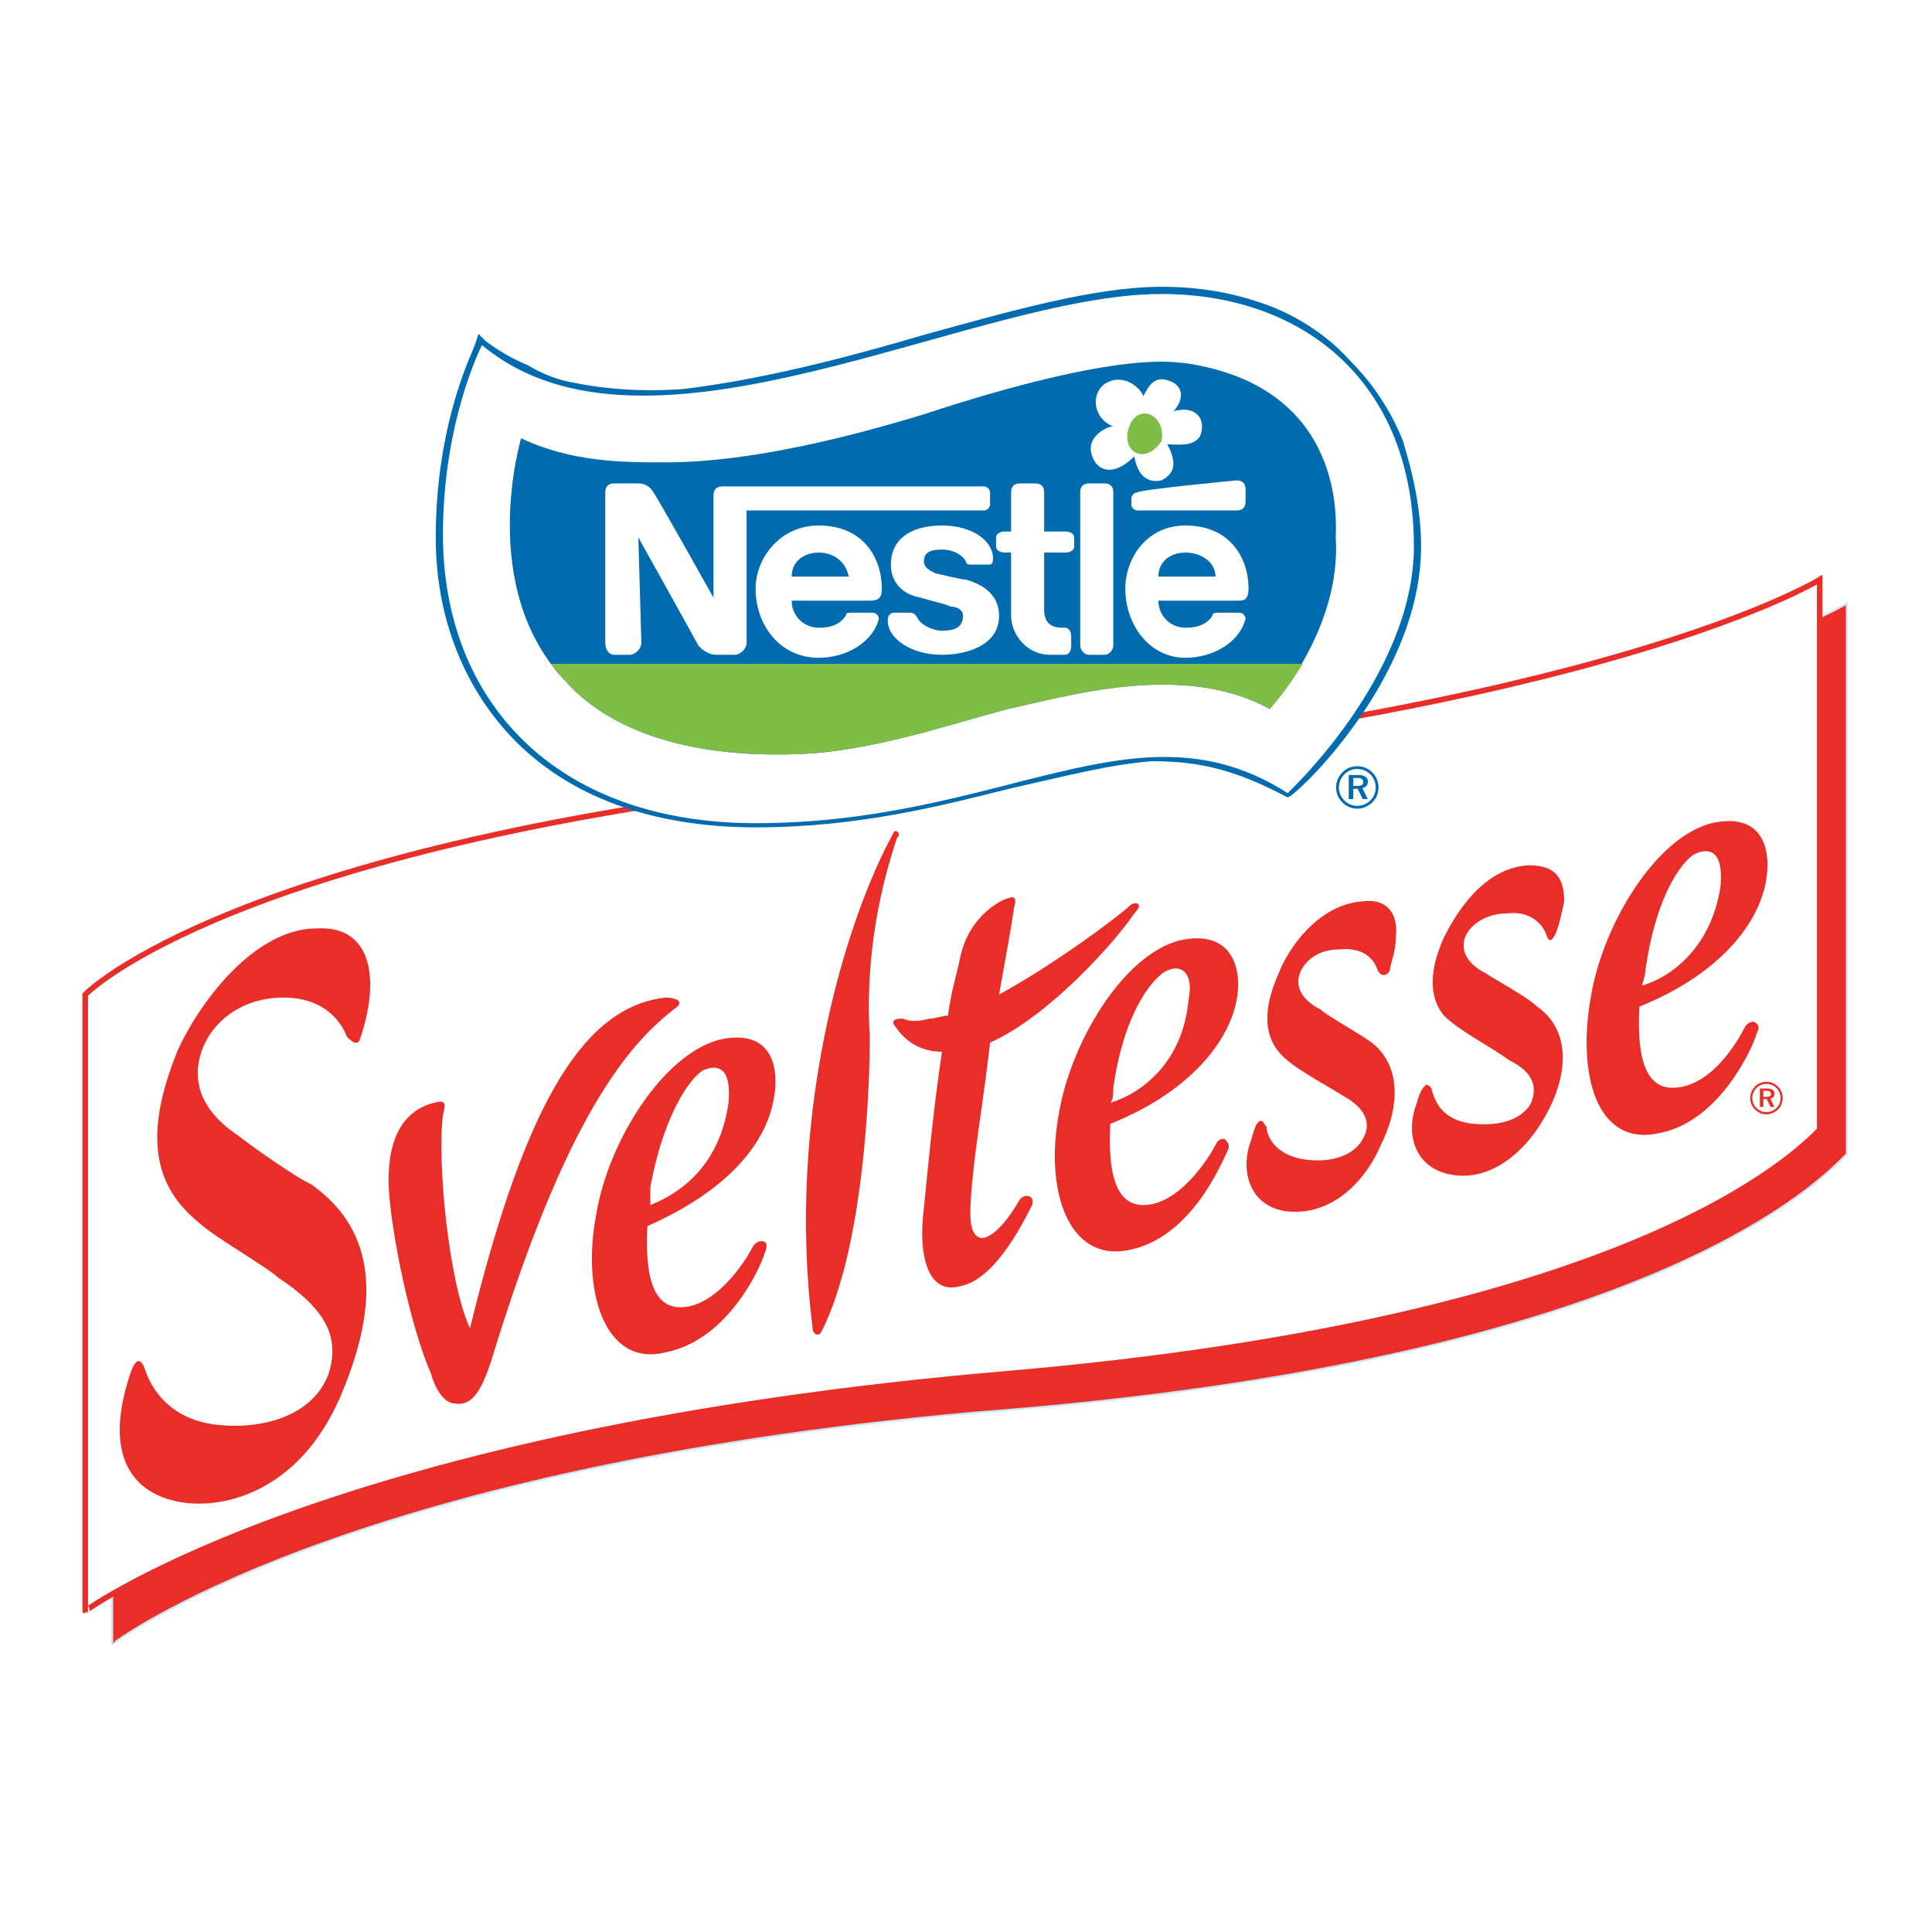 <?xml version="1.0" encoding="utf-8"?>
<!-- Generator: Adobe Illustrator 13.0.0, SVG Export Plug-In . SVG Version: 6.00 Build 14948)  -->
<!DOCTYPE svg PUBLIC "-//W3C//DTD SVG 1.0//EN" "http://www.w3.org/TR/2001/REC-SVG-20010904/DTD/svg10.dtd">
<svg version="1.0" id="Layer_1" xmlns="http://www.w3.org/2000/svg" xmlns:xlink="http://www.w3.org/1999/xlink" x="0px" y="0px"
	 width="192.756px" height="192.756px" viewBox="0 0 192.756 192.756" enable-background="new 0 0 192.756 192.756"
	 xml:space="preserve">
<g>
	<polygon fill-rule="evenodd" clip-rule="evenodd" fill="#FFFFFF" points="0,0 192.756,0 192.756,192.756 0,192.756 0,0 	"/>
	
		<path fill-rule="evenodd" clip-rule="evenodd" fill="#E92E29" stroke="#C8E4F2" stroke-width="0.183" stroke-miterlimit="2.613" d="
		M97.278,140.926c67.78-5.1,84.575-23.398,86.974-25.799V60.229c0,0-21.594,13.2-88.773,19.199
		c-62.981,5.4-81.876,19.8-84.275,22.499v62.096C11.203,164.023,33.697,146.625,97.278,140.926L97.278,140.926z"/>
	
		<path fill-rule="evenodd" clip-rule="evenodd" fill="#FFFFFF" stroke="#E92E29" stroke-width="0.557" stroke-miterlimit="2.613" d="
		M100.877,137.025c62.081-5.4,78.276-21.898,80.676-24.299V57.83c0,0-21.294,13.2-88.773,19.199
		c-62.982,5.4-81.876,19.799-84.275,22.2v61.496C8.504,160.725,33.097,142.725,100.877,137.025L100.877,137.025z"/>
	
		<path fill-rule="evenodd" clip-rule="evenodd" fill="#006BAE" stroke="#006BAE" stroke-width="0.233" stroke-miterlimit="2.613" d="
		M139.865,44.03c-1.199-3-2.999-5.7-5.099-7.799c-2.1-2.4-5.099-4.5-8.397-5.7c-3.299-1.2-6.598-1.8-10.497-1.8
		c-6.598,0-14.995,2.4-23.693,4.799c-8.098,2.4-16.495,4.5-23.993,5.4c-4.199,0.3-7.798,0-10.797-0.6c-1.8-0.3-3.299-0.9-4.799-1.8
		c-1.5-0.6-2.999-1.5-4.199-2.4l-0.6-0.6l-0.3,0.9c0,0.3-3.899,7.5-3.899,19.199c0,7.8,2.699,14.7,7.498,19.799
		c5.698,6,14.096,9,24.293,9s18.294-2.1,25.493-3.9c5.398-1.2,9.896-2.4,14.096-2.7c4.799,0,8.397,0.899,13.496,3.6
		c0.6,0,13.196-11.7,13.196-24.899C141.665,50.63,140.765,47.03,139.865,44.03L139.865,44.03z"/>
	<path fill-rule="evenodd" clip-rule="evenodd" fill="#FFFFFF" d="M48.092,34.431c16.495,13.799,48.886-5.1,67.78-5.1
		c14.096,0,25.192,8.7,25.192,25.199c0,12.899-12.596,24.599-12.596,24.599c-14.996-9.6-28.192,3-53.084,3
		c-20.094,0-31.191-12.299-31.191-28.798C44.193,41.931,48.092,34.431,48.092,34.431L48.092,34.431z"/>
	<path fill-rule="evenodd" clip-rule="evenodd" fill="#006BAE" d="M51.991,43.73c0,0-4.499,15,4.499,24.299
		c2.399,2.7,8.698,7.8,23.393,7.2c7.198-0.3,14.996-3,20.694-4.5c5.698-1.2,17.395-4.799,26.092,0c0,0,7.198-7.8,6.599-17.099
		c0-1.2,1.199-14.999-14.996-17.399c-0.899,0-5.998-1.5-26.092,5.1c-6.898,2.1-17.095,4.8-25.792,4.8
		C62.188,46.13,57.089,46.13,51.991,43.73L51.991,43.73z"/>
	<path fill-rule="evenodd" clip-rule="evenodd" fill="#FFFFFF" d="M109.274,46.13c-1.5-2.4,1.199-3.6,1.799-3.6
		c-1.799-0.6-2.398-3-0.899-4.2c1.8-1.2,3.599,0.3,3.898,1.201c0.601-1.201,1.2-2.101,2.699-1.5c1.5,0.6,1.2,2.1,0.301,3
		c2.1-0.6,3.299,0.6,2.699,2.399c-0.6,1.2-2.399,0.9-3.3,0.9c0.601,1.2,1.2,2.7-0.6,3.6c-1.499,0.3-2.399-0.6-2.699-2.399
		C111.674,47.03,110.174,47.33,109.274,46.13L109.274,46.13z"/>
	<path fill-rule="evenodd" clip-rule="evenodd" fill="#7EBE46" d="M113.473,45.23c0.9,0.3,1.8-0.3,2.399-1.2
		c0.3-1.2-0.3-2.399-1.199-2.7c-0.9-0.3-1.8,0.3-2.1,1.5C112.273,43.73,112.573,44.931,113.473,45.23L113.473,45.23z"/>
	<path fill-rule="evenodd" clip-rule="evenodd" fill="#FFFFFF" d="M111.073,49.13c0-0.6-0.3-0.9-0.899-0.9h-1.499
		c-0.601,0-0.9,0.3-0.9,0.9v15.299c0,0.3,0.3,0.9,0.9,0.9h1.499c0.6,0,0.899-0.6,0.899-0.9V49.13L111.073,49.13z"/>
	<path fill-rule="evenodd" clip-rule="evenodd" fill="#FFFFFF" d="M112.873,49.73v0.6c0,0.3,0.3,0.6,0.6,0.6h9.897
		c0.6,0,0.899-0.3,0.899-0.9v-1.2c0-0.6-0.3-0.9-0.899-0.9c0,0-9.598,0.9-9.897,1.2C113.173,49.13,112.873,49.431,112.873,49.73
		L112.873,49.73z"/>
	<path fill-rule="evenodd" clip-rule="evenodd" fill="#FFFFFF" d="M104.775,65.33c-2.399,0-3.898-2.1-3.898-3.9v-6.3h-0.601
		c-0.6,0-0.899-0.3-0.899-0.6v-0.9c0-0.3,0.3-0.6,0.899-0.6h0.601V49.13c0-0.6,0.3-0.9,0.899-0.9h1.499c0.601,0,0.9,0.3,0.9,0.9
		v3.899h2.1c0.6,0,0.899,0.3,0.899,0.6v0.9c0,0.3-0.3,0.6-0.899,0.6h-2.1v5.7c0,1.2,0.6,1.8,1.8,1.8h0.3c0.3,0,0.6,0.3,0.6,0.9
		v0.899c0,0.6-0.3,0.9-0.6,0.9H104.775L104.775,65.33z"/>
	<path fill-rule="evenodd" clip-rule="evenodd" fill="#FFFFFF" d="M81.683,55.13c1.499,0,2.699,0.9,2.999,2.4h-5.698
		C78.983,56.03,80.183,55.13,81.683,55.13v-2.7c-3.899,0-6.298,3.3-6.298,6.3c0,3.6,2.399,6.899,6.298,6.899
		c2.699,0,5.398-1.5,5.998-3.9c0-0.3-0.3-0.6-0.6-0.6h-2.099c-0.3,0-0.6,0-0.6,0.3c-0.6,0.9-1.5,1.2-2.699,1.2
		c-1.5,0-2.699-1.2-2.699-2.7h7.797c0.9,0,1.2-0.3,1.2-1.2c0-3-1.799-6.3-6.298-6.3V55.13L81.683,55.13z"/>
	<path fill-rule="evenodd" clip-rule="evenodd" fill="#FFFFFF" d="M118.271,55.13c1.5,0,2.999,0.9,2.999,2.4h-5.698
		C115.572,56.03,116.771,55.13,118.271,55.13v-2.7c-3.898,0-5.998,3.3-5.998,6.3c0,3.6,2.399,6.899,5.998,6.899
		c2.699,0,5.398-1.5,5.998-3.9c0-0.3-0.3-0.6-0.6-0.6h-2.1c-0.3,0-0.6,0-0.6,0.3c-0.6,0.9-1.499,1.2-2.699,1.2
		c-1.5,0-2.699-1.2-2.699-2.7h8.098c0.6,0,0.899-0.3,0.899-1.2c0-3-1.799-6.3-6.298-6.3V55.13L118.271,55.13z"/>
	<path fill-rule="evenodd" clip-rule="evenodd" fill="#FFFFFF" d="M98.178,48.53H72.085c-0.6,0-0.899,0.3-0.899,0.9V59.63
		c0,0-5.698-10.199-5.998-10.5c-0.3-0.6-0.9-0.9-1.5-0.9h-2.399c-0.6,0-0.9,0.3-0.9,0.9v14.999c0,0.6,0.3,1.2,0.9,1.2h1.5
		c0.6,0,1.2-0.6,1.2-1.2l-0.3-10.5c0,0,5.698,10.2,5.999,10.799c0.3,0.3,0.899,0.9,1.799,0.9h1.799c0.6,0,1.2-0.6,1.2-1.2V50.93
		h23.693c0.3,0,0.6-0.3,0.6-0.6v-1.2C98.777,48.83,98.478,48.53,98.178,48.53L98.178,48.53z"/>
	<path fill-rule="evenodd" clip-rule="evenodd" fill="#FFFFFF" d="M93.979,54.83c1.199,0,2.099,0.6,2.399,1.2c0,0.3,0.3,0.3,0.6,0.3
		h1.799c0,0,0.3,0,0.3-0.6c0-1.8-2.099-3.3-5.098-3.3c-3.299,0-5.099,1.5-5.099,3.9c0,1.8,1.2,3,3,3.3
		c0.9,0.3,2.399,0.6,2.999,0.899c0.6,0,1.2,0.3,1.2,0.9c0,1.2-0.9,1.5-2.099,1.5c-0.9,0-2.1-0.6-2.399-1.2c-0.3-0.6-0.6-0.6-0.9-0.6
		h-1.5c-0.3,0-0.6,0.3-0.6,0.6v0.3c0,1.5,2.1,3.3,5.399,3.3c2.399,0,5.698-0.9,5.698-3.9c0-1.8-1.199-3-3.299-3.6
		c-0.6,0-2.699-0.6-2.999-0.6c-0.6-0.3-1.2-0.6-1.2-1.2C92.179,55.13,92.779,54.83,93.979,54.83L93.979,54.83z"/>
	<path fill-rule="evenodd" clip-rule="evenodd" fill="#7EBE46" d="M54.99,66.229c0.3,0.6,0.9,1.2,1.5,1.8
		c2.399,2.7,8.698,7.8,23.393,7.2c7.198-0.3,14.996-3,20.694-4.5c5.698-1.2,17.395-4.799,26.092,0c0,0,1.5-1.5,3.299-4.5H54.99
		L54.99,66.229z"/>
	<path fill-rule="evenodd" clip-rule="evenodd" fill="#E92E29" d="M19.901,122.027c-4.499-3.6-5.699-8.701-2.1-17.4
		c2.399-5.1,7.798-11.999,13.796-11.999c5.398-0.3,6.298,4.799,4.499,10.499c-0.3,0.9-0.3,0.9-0.6,0.9s-0.6-0.301-0.9-0.6
		c-0.3-0.9-1.799-3.9-6.298-3.9c-3.898,0-6.897,2.1-8.097,5.1c-0.9,2.4-0.9,5.701,3.599,8.699c1.5,1.201,6.298,4.5,7.198,4.801
		c5.998,4.199,7.198,10.799,3.299,20.398c-3.899,9.9-11.396,12-15.895,11.4c-4.499-0.602-8.398-3.9-5.399-12.9
		c0.3-0.9,0.9-2.1,1.5-0.299c0.6,1.799,2.4,4.799,6.898,5.398c4.798,0.6,9.897-0.9,11.396-5.1c1.2-3.9-0.6-6.6-5.099-9.6
		C26.798,126.525,21.1,123.227,19.901,122.027L19.901,122.027z"/>
	<path fill-rule="evenodd" clip-rule="evenodd" fill="#E92E29" d="M77.184,109.727c0.6-3,0-7.199-5.398-6
		c-5.698,1.5-11.097,10.201-12.296,17.4c-1.5,7.799,0.9,15.299,6.898,13.799c6.298-1.199,9.598-8.699,9.897-9.898
		c0.3-0.602,0.3-1.201-0.3-1.201c0,0-0.6,0-0.9,0.6c-0.6,1.201-3.599,6-7.198,6c-2.399,0-3.599-2.4-3.299-8.1
		C72.085,119.027,76.284,114.527,77.184,109.727L77.184,109.727z M70.286,106.727c1.5-0.6,2.699,0,2.399,3.301
		c-0.9,6.299-4.799,9-7.798,10.199c0-0.6,0-1.199,0-1.799C66.387,110.328,69.386,107.027,70.286,106.727L70.286,106.727z"/>
	<path fill-rule="evenodd" clip-rule="evenodd" fill="#E92E29" d="M127.568,97.128c0.9-2.4,3.899-6.9,8.398-7.2
		c2.099-0.3,3.599,0.9,3.299,3.6c0,1.5-0.6,2.7-0.6,3.3c-0.301,0.6-0.9,0.6-1.2,0c-0.3-0.9-1.199-2.4-3.898-2.1
		c-1.8,0-3.3,0.9-3.899,2.4c-0.6,1.8,0.899,2.999,2.1,3.601c0.6,0.6,3.898,2.398,5.099,3.299c2.699,2.1,2.999,6,0.899,10.199
		c-1.799,4.201-5.398,7.199-9.597,6.6c-3.6-0.6-4.499-4.199-3.3-7.199c0.301-1.199,0.601-1.801,0.9-1.801s0.3,0.301,0.6,0.602
		c0,0.898,0.899,3,4.198,3.299c3,0.301,4.799-0.9,5.399-2.1c0.899-1.5,0.3-3-1.8-4.199c-2.399-1.5-5.398-3-6.599-4.5
		C126.069,103.127,126.069,100.428,127.568,97.128L127.568,97.128z"/>
	<path fill-rule="evenodd" clip-rule="evenodd" fill="#E92E29" d="M144.063,93.528c1.2-2.4,3.899-6.899,8.398-7.2
		c2.398,0,3.599,0.9,3.599,3.6c-0.3,1.5-0.6,2.7-0.9,3.3c-0.3,0.6-0.6,0.9-0.899,0s-1.499-2.4-3.898-2.1c-1.8,0-3.6,0.9-4.199,2.4
		c-0.6,1.8,0.899,3,2.1,3.6c0.899,0.601,4.199,2.399,5.099,3.3c2.999,2.1,3.299,6,1.199,10.199c-2.099,4.199-5.698,7.199-9.597,6.6
		c-3.899-0.6-4.799-4.199-3.6-7.199c0.301-1.199,0.601-1.5,0.9-1.801c0.3,0,0.6,0.301,0.6,0.602c0.3,0.898,0.899,2.998,4.198,3.299
		c3.3,0.301,5.099-0.9,5.699-2.1c0.6-1.5,0.3-3-2.1-4.199c-2.1-1.5-5.099-3-6.599-4.5C142.564,99.527,142.564,96.828,144.063,93.528
		L144.063,93.528z"/>
	<path fill-rule="evenodd" clip-rule="evenodd" fill="#E92E29" d="M176.154,88.128c0.6-3,0-7.2-5.398-6
		c-5.698,1.5-10.797,10.2-11.996,17.1c-1.5,8.1,0.6,15.299,6.897,13.799c5.998-1.201,9.298-8.699,9.598-9.9
		c0.3-0.6,0.3-0.9-0.3-1.199c0,0-0.601,0-0.9,0.6c-0.6,1.199-3.299,6-7.197,6c-2.399,0-3.599-2.4-3.299-8.1
		C171.056,97.428,175.255,92.628,176.154,88.128L176.154,88.128z M169.257,85.128c1.499-0.6,2.699,0,2.398,3.3
		c-0.899,6-4.798,9-7.797,9.9c0-0.301,0.3-0.9,0.3-1.5C165.357,88.428,168.356,85.428,169.257,85.128L169.257,85.128z"/>
	<path fill-rule="evenodd" clip-rule="evenodd" fill="#E92E29" d="M117.672,93.828c-5.698,1.5-10.797,10.2-11.996,17.1
		c-1.5,7.799,0.899,14.998,6.897,13.799c6.298-1.201,9.297-8.699,9.897-9.9c0.3-0.6,0-0.898-0.3-1.199c-0.301,0-0.601,0-0.9,0.6
		c-0.6,1.201-3.599,6-7.198,6c-2.398,0-3.599-2.4-3.299-8.1c7.498-3,11.697-7.799,12.597-12.299
		C123.97,96.828,123.07,92.628,117.672,93.828L117.672,93.828z M118.571,99.828c-0.6,6.299-4.799,9.299-7.798,10.199
		c0.3-0.301,0.3-0.9,0.3-1.5c1.2-8.4,4.499-11.399,5.398-11.699C117.672,96.228,119.172,96.828,118.571,99.828L118.571,99.828z"/>
	<path fill-rule="evenodd" clip-rule="evenodd" fill="#E92E29" d="M101.776,119.627c-1.199,2.1-2.699,3.898-3.898,3.898
		c-1.2-0.299-1.2-2.1-0.9-5.398c0.3-3.6,1.2-8.699,1.799-14.1c5.998-2.699,12.597-10.2,14.396-12.899c0.899-0.9,0.3-1.2-0.3-0.9
		c-0.899,0.9-7.197,5.7-13.196,9c0.6-3.301,1.2-6.6,1.5-8.7c0.3-0.9,0-1.2-0.6-0.9c-0.301,0-3.899,1.5-4.799,6
		c-0.3,1.5-0.9,3.3-1.2,5.7c-0.6,0-1.2,0.299-1.799,0.299c-1.2,0.301-2.1,0.301-2.699,0c-0.3,0-1.2,0-0.9,0.6
		c0.3,0.301,1.5,2.701,4.799,2.701c-0.9,6-1.5,12.6-1.8,15.6c-0.6,4.5,0.3,8.699,3.599,7.799c3.299-0.6,5.998-5.699,7.197-8.1
		C103.275,119.326,102.376,119.027,101.776,119.627L101.776,119.627z"/>
	<path fill-rule="evenodd" clip-rule="evenodd" fill="#E92E29" d="M44.193,111.227c-0.6,4.801,0.6,16.799,2.699,21.299
		c5.698-23.398,11.696-32.098,19.494-32.998c0.9,0,1.8,0.301,1.2,0.9c-4.798,3.6-11.097,10.799-18.594,35.398
		c-0.9,2.699-1.799,4.5-3.599,4.199c-1.2,0-2.1-1.799-2.399-3c-2.099-4.799-3.899-13.799-4.199-18.299c-0.3-6,2.1-8.1,4.499-8.699
		C44.493,109.727,44.493,110.027,44.193,111.227L44.193,111.227z"/>
	<path fill-rule="evenodd" clip-rule="evenodd" fill="#E92E29" d="M81.982,132.826c4.199-8.4,4.798-23.998,4.798-29.398
		c-0.3-4.801,0-11.7,2.699-19.799c0.6-0.6-0.3-0.899-0.3-0.6c-4.799,8.699-10.797,28.198-8.098,49.497
		C81.083,133.125,81.683,133.426,81.982,132.826L81.982,132.826z"/>
	<path fill-rule="evenodd" clip-rule="evenodd" fill="#E92E29" d="M176.231,107.93c-0.437,0-0.829,0.156-1.127,0.461
		c-0.315,0.318-0.49,0.734-0.49,1.162s0.167,0.824,0.474,1.137c0.311,0.316,0.712,0.488,1.144,0.488
		c0.424,0,0.835-0.172,1.154-0.484c0.307-0.297,0.474-0.695,0.474-1.141c0-0.434-0.17-0.84-0.468-1.141
		C177.08,108.096,176.674,107.93,176.231,107.93L176.231,107.93z M177.644,109.566c0,0.373-0.145,0.721-0.41,0.979
		c-0.279,0.27-0.626,0.414-1.01,0.414c-0.362,0-0.717-0.148-0.983-0.42c-0.266-0.27-0.415-0.617-0.415-0.986
		c0-0.371,0.153-0.73,0.429-1.01c0.257-0.262,0.604-0.402,0.982-0.402c0.388,0,0.736,0.145,1.006,0.42
		C177.504,108.822,177.644,109.174,177.644,109.566L177.644,109.566z M176.278,108.602h-0.695v1.84h0.348v-0.785h0.341l0.375,0.785
		h0.389l-0.411-0.84c0.267-0.055,0.42-0.234,0.42-0.496C177.044,108.773,176.791,108.602,176.278,108.602L176.278,108.602z
		 M176.214,108.826c0.325,0,0.474,0.09,0.474,0.316c0,0.217-0.148,0.293-0.464,0.293h-0.293v-0.609H176.214L176.214,108.826z"/>
	<path fill-rule="evenodd" clip-rule="evenodd" fill="#006BAE" d="M135.411,76.445c-0.569,0-1.081,0.207-1.47,0.602
		c-0.411,0.416-0.641,0.958-0.641,1.516c0,0.559,0.219,1.076,0.618,1.483c0.405,0.413,0.929,0.637,1.492,0.637
		c0.554,0,1.089-0.224,1.506-0.63c0.4-0.389,0.618-0.907,0.618-1.49c0-0.564-0.222-1.094-0.61-1.489
		C136.518,76.663,135.988,76.445,135.411,76.445L135.411,76.445z M137.253,78.581c0,0.489-0.188,0.942-0.535,1.277
		c-0.364,0.353-0.816,0.542-1.317,0.542c-0.472,0-0.935-0.194-1.282-0.548c-0.347-0.352-0.541-0.805-0.541-1.288
		s0.2-0.953,0.559-1.318c0.335-0.341,0.789-0.524,1.282-0.524c0.506,0,0.96,0.189,1.312,0.548
		C137.07,77.61,137.253,78.07,137.253,78.581L137.253,78.581z M135.472,77.322h-0.906v2.401h0.453v-1.023h0.445l0.489,1.023h0.506
		l-0.535-1.094c0.347-0.072,0.548-0.306,0.548-0.647C136.472,77.547,136.142,77.322,135.472,77.322L135.472,77.322z M135.388,77.616
		c0.425,0,0.619,0.118,0.619,0.412c0,0.284-0.194,0.383-0.606,0.383h-0.382v-0.795H135.388L135.388,77.616z"/>
</g>
</svg>
